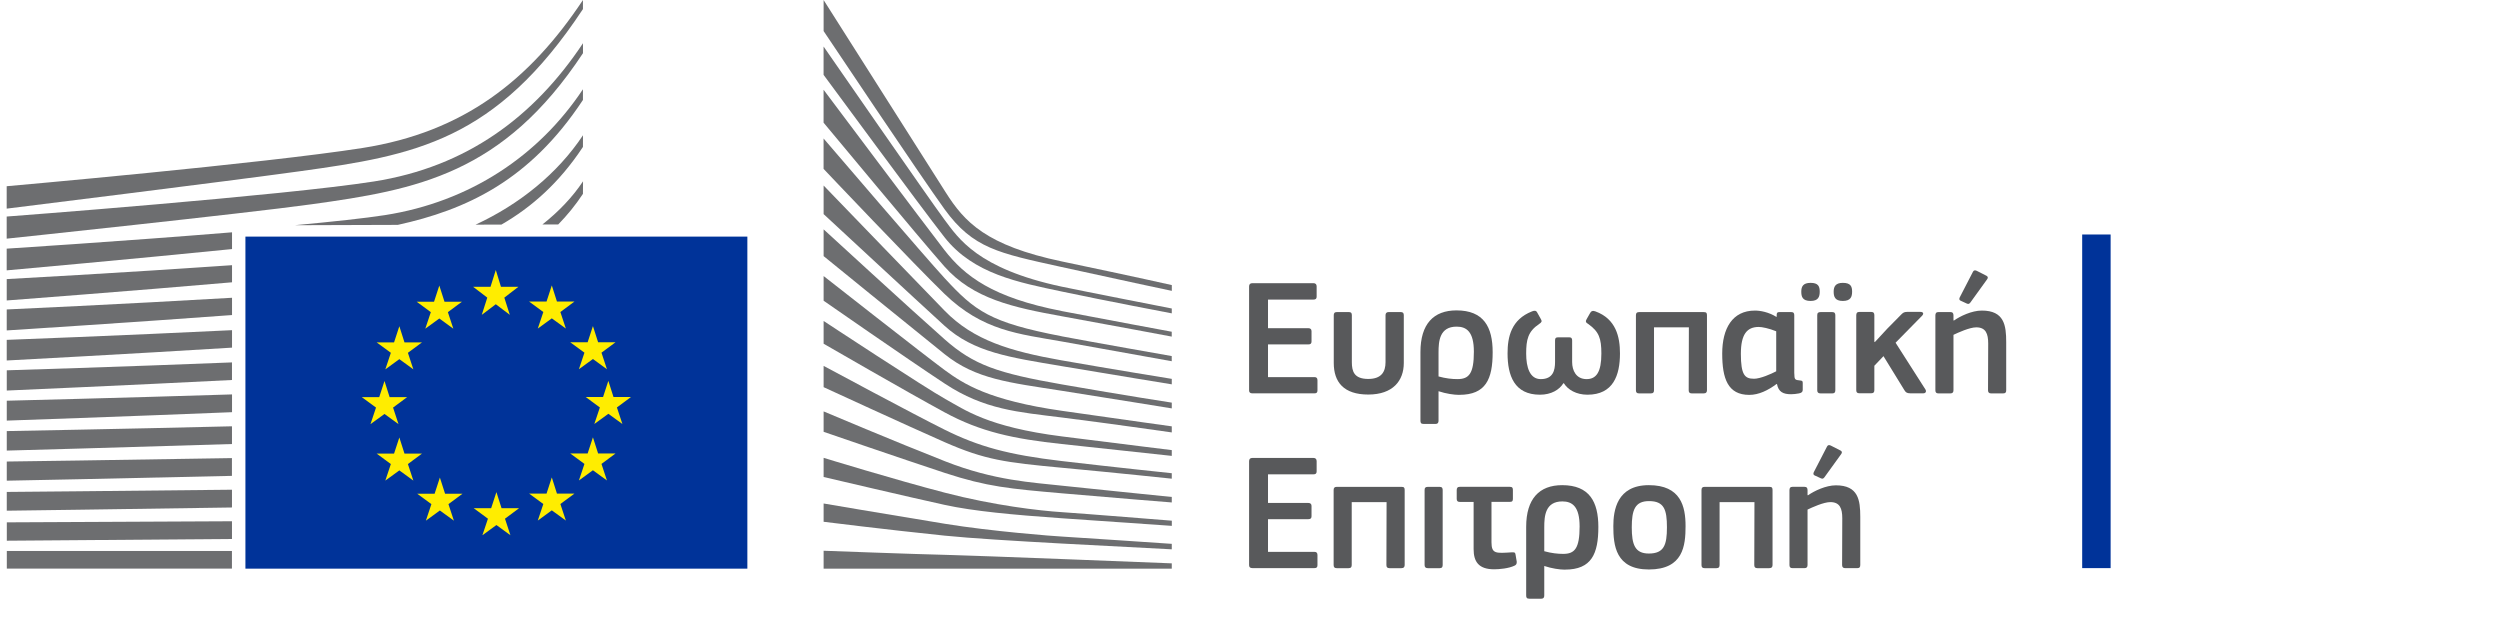 <svg
  width="291"
  height="72"
  viewBox="0 0 291 72"
  fill="none"
  xmlns="http://www.w3.org/2000/svg"
>
<path
    d="M86.993 27.541H86.937H28.567V66.191H86.937H86.993V27.541Z"
    fill="#003399"
  />
<path
    d="M58.309 33.381H60.344L58.703 34.645L59.342 36.647L57.711 35.413L56.08 36.647L56.719 34.645L55.068 33.381H57.097L57.711 31.429L58.309 33.381Z"
    fill="#FFED00"
  />
<path
    d="M58.381 59.157H60.416L58.78 60.376L59.414 62.302L57.783 61.114L56.152 62.302L56.796 60.376L55.139 59.157H57.169L57.783 57.282L58.381 59.157Z"
    fill="#FFED00"
  />
<path
    d="M64.828 57.453H66.868L65.227 58.667L65.866 60.593L64.23 59.405L62.599 60.593L63.243 58.667L61.587 57.453H63.617L64.23 55.572L64.828 57.453Z"
    fill="#FFED00"
  />
<path
    d="M64.828 35.1H66.868L65.227 36.319L65.866 38.245L64.23 37.057L62.599 38.245L63.243 36.319L61.587 35.1H63.617L64.23 33.224L64.828 35.1Z"
    fill="#FFED00"
  />
<path
    d="M69.619 39.838H71.649L70.013 41.051L70.647 42.978L69.016 41.789L67.385 42.978L68.029 41.051L66.372 39.838H68.402L69.016 37.957L69.619 39.838Z"
    fill="#FFED00"
  />
<path
    d="M69.619 52.782H71.649L70.013 54L70.647 55.926L69.016 54.738L67.385 55.926L68.029 54L66.372 52.782H68.402L69.016 50.906L69.619 52.782Z"
    fill="#FFED00"
  />
<path
    d="M71.409 46.209H73.449L71.808 47.427L72.447 49.353L70.811 48.165L69.18 49.353L69.824 47.427L68.167 46.209H70.197L70.811 44.333L71.409 46.209Z"
    fill="#FFED00"
  />
<path
    d="M51.739 35.12H53.769L52.133 36.334L52.767 38.26L51.136 37.072L49.505 38.26L50.149 36.334L48.497 35.12H50.522L51.136 33.239L51.739 35.12Z"
    fill="#FFED00"
  />
<path
    d="M47.081 39.853H49.121L47.48 41.066L48.114 42.993L46.483 41.804L44.852 42.993L45.496 41.066L43.84 39.853H45.869L46.483 37.972L47.081 39.853Z"
    fill="#FFED00"
  />
<path
    d="M45.353 46.229H47.388L45.752 47.442L46.386 49.369L44.755 48.185L43.124 49.369L43.768 47.442L42.116 46.229H44.141L44.755 44.348L45.353 46.229Z"
    fill="#FFED00"
  />
<path
    d="M47.081 52.797H49.121L47.48 54.015L48.114 55.942L46.483 54.754L44.852 55.942L45.496 54.015L43.84 52.797H45.869L46.483 50.921L47.081 52.797Z"
    fill="#FFED00"
  />
<path
    d="M51.806 57.469H53.835L52.199 58.682L52.833 60.608L51.202 59.42L49.571 60.608L50.215 58.682L48.564 57.469H50.589L51.202 55.588L51.806 57.469Z"
    fill="#FFED00"
  />
<path
    d="M95.869 0.005C95.869 0.005 107.869 18.91 110.068 22.374C112.262 25.837 114.772 28.583 123.653 30.443C132.535 32.304 136.4 33.184 136.4 33.184V33.856C136.4 33.856 130.755 32.668 123.495 31.065C116.234 29.462 113.264 28.921 109.956 24.366C107.2 20.574 95.869 3.615 95.869 3.615V0V0.005Z"
    fill="#6D6E70"
  />
<path
    d="M95.869 21.595C95.869 21.595 106.796 32.916 109.956 36.167C113.31 39.615 117.6 40.889 123.551 41.941C129.232 42.942 136.395 44.1 136.395 44.1V44.737C136.395 44.737 129.666 43.645 123.551 42.614C117.553 41.597 113.356 41.031 109.92 37.901C106.842 35.1 95.869 24.922 95.869 24.922V21.59V21.595Z"
    fill="#6D6E70"
  />
<path
    d="M95.869 26.697C95.869 26.697 106.259 36.238 109.956 39.499C113.356 42.497 116.112 43.433 123.587 44.742C131.062 46.052 136.395 46.866 136.395 46.866V47.538C136.395 47.538 129.63 46.441 123.551 45.48C117.472 44.525 113.596 44.146 109.956 41.228C105.758 37.861 95.869 29.811 95.869 29.811V26.692V26.697Z"
    fill="#6D6E70"
  />
<path
    d="M95.869 32.132C95.869 32.132 107.737 41.446 109.956 43.074C112.175 44.702 115.109 46.603 123.623 47.821C132.064 49.03 136.395 49.627 136.395 49.627V50.334C136.395 50.334 128.741 49.237 123.623 48.6C118.505 47.963 114.583 47.69 109.991 44.666C105.523 41.724 95.869 35.004 95.869 35.004V32.132Z"
    fill="#6D6E70"
  />
<path
    d="M95.869 37.36C95.869 37.36 107.772 45.197 110.027 46.441C112.282 47.68 114.931 49.702 123.623 50.8C132.315 51.897 136.395 52.392 136.395 52.392V53.065C136.395 53.065 129.206 52.286 123.587 51.684C117.973 51.083 114.143 50.269 109.956 47.998C105.768 45.733 95.869 40.01 95.869 40.01V37.36Z"
    fill="#6D6E70"
  />
<path
    d="M95.869 42.588C95.869 42.588 106.392 48.251 109.956 50.016C113.928 51.988 117.364 52.933 123.587 53.666C129.697 54.384 136.395 55.082 136.395 55.082V55.719C136.395 55.719 130.203 55.062 123.587 54.445C117.027 53.828 114.69 53.545 109.956 51.467C105.722 49.606 95.869 45.066 95.869 45.066V42.583V42.588Z"
    fill="#6D6E70"
  />
<path
    d="M95.869 47.887C95.869 47.887 104.183 51.406 110.027 53.702C115.774 55.957 120.166 56.149 123.658 56.538C125.197 56.71 136.395 57.848 136.395 57.848V58.485C136.395 58.485 129.707 57.954 123.623 57.423C117.538 56.892 114.915 56.665 109.991 55.052C105.006 53.413 95.869 50.264 95.869 50.264V47.892V47.887Z"
    fill="#6D6E70"
  />
<path
    d="M95.869 53.292C95.869 53.292 104.265 55.866 109.991 57.352C115.718 58.839 120.974 59.446 123.623 59.617C126.271 59.794 136.4 60.608 136.4 60.608V61.21C136.4 61.21 130.638 60.821 123.587 60.325C117.886 59.926 113.31 59.501 109.956 58.768C106.244 57.959 95.869 55.522 95.869 55.522V53.292Z"
    fill="#6D6E70"
  />
<path
    d="M95.869 58.606C95.869 58.606 102.736 59.779 109.991 60.968C115.432 61.857 122.799 62.419 123.587 62.454C124.374 62.489 136.395 63.303 136.395 63.303V63.941C136.395 63.941 128.7 63.546 123.587 63.268C118.259 62.975 112.962 62.656 109.956 62.348C103.217 61.655 95.869 60.735 95.869 60.735V58.606Z"
    fill="#6D6E70"
  />
<path
    d="M95.869 64.107C95.869 64.107 106.699 64.512 109.991 64.583C113.284 64.653 136.395 65.574 136.395 65.574V66.196H95.869V64.107Z"
    fill="#6D6E70"
  />
<path
    d="M123.582 33.366C113.78 31.277 111.561 27.733 109.915 25.539C108.268 23.339 95.864 5.415 95.864 5.415V8.712C96.355 9.344 106.97 23.835 109.95 27.627C113.31 31.899 118.571 32.87 123.582 33.932C128.587 34.994 136.395 36.475 136.395 36.475V35.909C136.395 35.909 126.118 33.902 123.582 33.366Z"
    fill="#6D6E70"
  />
<path
    d="M123.582 36.202C115.534 34.645 112.277 32.127 109.915 29.083C107.552 26.034 95.864 10.446 95.864 10.446V14.279C96.355 14.85 107.046 27.753 109.915 31C113.259 34.787 117.927 35.783 123.582 36.809C129.237 37.836 136.39 39.18 136.39 39.18V38.614C136.39 38.614 128.224 37.102 123.582 36.207V36.202Z"
    fill="#6D6E70"
  />
<path
    d="M123.582 39.14C115.212 37.532 113.494 36.212 109.95 32.375C107.721 29.963 96.345 16.68 95.864 16.119V19.658C95.864 19.658 106.494 30.873 109.915 34.185C114.399 38.533 118.607 38.862 123.582 39.747C128.557 40.632 136.39 42.047 136.39 42.047V41.446C136.39 41.446 126.931 39.787 123.582 39.145V39.14Z"
    fill="#6D6E70"
  />
<path
    d="M0.783 27.779C0.783 27.779 28.495 24.856 36.257 23.779C48.528 22.08 58.57 20.27 67.86 6.189C67.86 6.189 67.871 5.39 67.86 5.031C62.17 13.591 54.321 19.431 43.512 21.125C32.954 22.783 0.778 25.205 0.778 25.205V27.779H0.783Z"
    fill="#6D6E70"
  />
<path
    d="M0.778 24.285C0.778 24.285 26.46 21.105 34.922 19.931C48.308 18.081 57.721 16.417 67.855 1.057C67.855 1.057 67.86 0.394 67.855 0.005C61.648 9.344 53.984 15.376 42.193 17.226C30.674 19.037 0.778 21.676 0.778 21.676V24.29V24.285Z"
    fill="#6D6E70"
  />
<path d="M26.997 64.133H0.793V66.185H26.997V64.133Z" fill="#6D6E70" />
<path
    d="M67.855 22.571C67.855 22.571 67.871 21.362 67.865 21.105C66.633 22.96 65.012 24.644 63.141 26.125H64.977C66.009 25.074 66.976 23.895 67.85 22.571H67.855Z"
    fill="#6D6E70"
  />
<path
    d="M67.855 17.11C67.855 17.11 67.865 16.038 67.86 15.745C64.89 20.215 60.467 23.784 55.354 26.151L58.371 26.14C61.858 24.133 65.099 21.282 67.85 17.11H67.855Z"
    fill="#6D6E70"
  />
<path
    d="M67.855 11.649C67.855 11.649 67.865 10.714 67.855 10.39C62.686 18.172 54.648 23.496 44.821 25.038C42.495 25.402 38.706 25.807 34.304 26.216L46.304 26.176C54.224 24.431 61.638 21.059 67.845 11.649H67.855Z"
    fill="#6D6E70"
  />
<path
    d="M27.002 60.674C13.632 60.745 0.793 60.801 0.793 60.801V62.939C0.793 62.939 14.24 62.843 27.002 62.737V60.674Z"
    fill="#6D6E70"
  />
<path
    d="M27.002 57.003C13.724 57.15 0.788 57.261 0.788 57.261V59.446C0.788 59.446 14.373 59.269 27.002 59.071V57.003Z"
    fill="#6D6E70"
  />
<path
    d="M26.997 53.322C13.816 53.55 0.788 53.722 0.788 53.722V55.952C0.788 55.952 14.516 55.684 26.997 55.391V53.322Z"
    fill="#6D6E70"
  />
<path
    d="M27.002 49.621C13.918 49.94 0.788 50.178 0.788 50.178V52.448C0.788 52.448 14.675 52.074 27.002 51.684V49.616V49.621Z"
    fill="#6D6E70"
  />
<path
    d="M27.008 45.91C14.021 46.32 0.788 46.643 0.788 46.643V48.959C0.788 48.959 14.844 48.474 27.008 47.978V45.915V45.91Z"
    fill="#6D6E70"
  />
<path
    d="M27.002 42.184C14.118 42.7 0.788 43.104 0.788 43.104V45.46C0.788 45.46 15.018 44.843 27.002 44.231V42.179V42.184Z"
    fill="#6D6E70"
  />
<path
    d="M27.008 38.432C14.22 39.059 0.783 39.56 0.783 39.56V41.961C0.783 41.961 15.202 41.198 27.008 40.465V38.432Z"
    fill="#6D6E70"
  />
<path
    d="M27.008 34.66C14.317 35.408 0.783 36.02 0.783 36.02V38.462C0.783 38.462 15.396 37.532 27.008 36.672V34.66Z"
    fill="#6D6E70"
  />
<path
    d="M27.008 30.868C14.404 31.748 0.783 32.486 0.783 32.486V34.974C0.783 34.974 15.59 33.851 27.008 32.86V30.873V30.868Z"
    fill="#6D6E70"
  />
<path
    d="M27.008 27.041C14.481 28.067 0.778 28.942 0.778 28.942V31.47C0.778 31.47 15.784 30.125 27.008 28.992V27.041Z"
    fill="#6D6E70"
  />
<path d="M245.677 66.129V27.295H242.366V66.129H245.677Z" fill="#003399" />
<path
    d="M145.394 33.347C145.394 33.098 145.511 32.961 145.781 32.961H152.89C153.124 32.961 153.257 33.098 153.257 33.327V34.527C153.257 34.761 153.16 34.873 152.87 34.873H147.596V38.199H152.275C152.524 38.199 152.662 38.316 152.662 38.545V39.745C152.662 39.979 152.565 40.091 152.275 40.091H147.596V43.895H153.007C153.241 43.895 153.353 44.012 153.353 44.261V45.441C153.353 45.69 153.257 45.787 152.987 45.787H145.781C145.511 45.787 145.394 45.67 145.394 45.441V33.342V33.347Z"
    fill="#58595B"
  />
<path
    d="M159.268 44.109C160.814 44.109 161.276 43.26 161.276 42.156V36.69C161.276 36.476 161.373 36.323 161.642 36.323H163.036C163.305 36.323 163.402 36.44 163.402 36.69V42.253C163.402 44.323 162.126 45.925 159.268 45.925C156.409 45.925 155.25 44.475 155.25 42.253V36.69C155.25 36.476 155.326 36.323 155.616 36.323H156.989C157.259 36.323 157.355 36.42 157.355 36.69V42.156C157.355 43.24 157.625 44.109 159.268 44.109Z"
    fill="#58595B"
  />
<path
    d="M169.861 45.964C169.245 45.964 168.315 45.827 167.445 45.537V48.959C167.445 49.173 167.384 49.346 167.079 49.346H165.706C165.396 49.346 165.34 49.209 165.34 48.959V40.98C165.34 37.715 166.865 36.129 169.535 36.129C172.704 36.129 173.746 38.061 173.746 40.995C173.746 44.128 172.953 45.959 169.861 45.959V45.964ZM169.551 38.02C167.562 38.02 167.445 39.719 167.445 41.016V43.818C168.294 44.052 169.011 44.128 169.647 44.128C170.98 44.128 171.559 43.508 171.559 40.94C171.559 38.62 170.71 38.02 169.551 38.02Z"
    fill="#58595B"
  />
<path
    d="M181.975 44.612C181.512 45.364 180.566 45.944 179.249 45.944C176.274 45.944 175.48 43.722 175.48 41.133C175.48 39.221 175.908 37.192 178.323 36.246C178.572 36.15 178.786 36.109 178.923 36.363L179.366 37.157C179.518 37.406 179.442 37.523 179.152 37.716C177.855 38.586 177.647 39.531 177.647 41.154C177.647 42.776 178.074 44.129 179.345 44.129C180.774 44.129 181.008 43.106 181.008 42.14V39.628C181.008 39.358 181.105 39.262 181.395 39.262H182.651C182.92 39.262 182.997 39.399 182.997 39.628V42.14C182.997 43.127 183.46 44.129 184.68 44.129C185.819 44.129 186.399 43.3 186.399 41.154C186.399 39.394 186.129 38.606 184.873 37.716C184.563 37.543 184.543 37.385 184.68 37.157L185.087 36.439C185.204 36.206 185.417 36.129 185.707 36.246C188.103 37.116 188.565 39.221 188.565 41.133C188.565 43.702 187.772 45.944 184.777 45.944C183.485 45.944 182.498 45.364 182.036 44.612H181.98H181.975Z"
    fill="#58595B"
  />
<path
    d="M198.691 45.426C198.691 45.64 198.594 45.792 198.304 45.792H196.931C196.662 45.792 196.565 45.675 196.565 45.426L196.585 38.103H192.527V45.426C192.527 45.64 192.451 45.792 192.161 45.792H190.788C190.518 45.792 190.422 45.675 190.422 45.426V36.694C190.422 36.425 190.539 36.328 190.788 36.328H198.325C198.614 36.328 198.691 36.425 198.691 36.694V45.426Z"
    fill="#58595B"
  />
<path
    d="M208.857 43.453C208.857 44.206 208.953 44.226 209.492 44.282C209.782 44.303 209.838 44.358 209.838 44.572V45.386C209.838 45.599 209.721 45.732 209.396 45.793C209.086 45.849 208.775 45.889 208.486 45.889C207.56 45.889 207.016 45.62 206.843 44.709L206.802 44.689C205.795 45.442 204.717 45.965 203.614 45.965C201.122 45.965 200.466 44.074 200.466 41.155C200.466 38.236 201.645 36.151 204.275 36.151C204.895 36.151 205.861 36.323 206.767 36.883L206.807 36.862V36.669C206.807 36.42 206.863 36.323 207.173 36.323H208.486C208.796 36.323 208.852 36.476 208.852 36.71V43.453H208.857ZM204.142 44.089C204.915 44.089 206.151 43.53 206.751 43.219V38.561C205.902 38.215 205.088 38.057 204.722 38.057C203.349 38.057 202.637 38.907 202.637 41.185C202.637 43.641 203.1 44.084 204.142 44.084V44.089Z"
    fill="#58595B"
  />
<path
    d="M209.67 33.947C209.67 33.368 209.864 32.925 210.754 32.925C211.643 32.925 211.816 33.332 211.816 33.947C211.816 34.527 211.664 35.031 210.754 35.031C209.787 35.031 209.67 34.507 209.67 33.947ZM213.632 45.425C213.632 45.639 213.556 45.792 213.286 45.792H211.913C211.643 45.792 211.527 45.675 211.527 45.425V36.694C211.527 36.424 211.643 36.327 211.913 36.327H213.286C213.556 36.327 213.632 36.48 213.632 36.694V45.425ZM213.439 33.947C213.439 33.368 213.652 32.925 214.502 32.925C215.412 32.925 215.585 33.332 215.585 33.947C215.585 34.527 215.432 35.031 214.502 35.031C213.571 35.031 213.439 34.507 213.439 33.947Z"
    fill="#58595B"
  />
<path
    d="M218.23 39.822L219.679 38.256L221.281 36.633C221.474 36.44 221.611 36.303 221.978 36.303H223.524C223.89 36.303 223.946 36.517 223.737 36.745L220.645 39.893L224.124 45.34C224.261 45.574 224.144 45.782 223.875 45.782H222.349C221.942 45.782 221.81 45.645 221.672 45.416L219.237 41.455L218.174 42.573V45.411C218.174 45.625 218.097 45.777 217.807 45.777H216.434C216.165 45.777 216.068 45.66 216.068 45.411V36.694C216.068 36.445 216.165 36.308 216.434 36.308H217.807C218.097 36.308 218.174 36.461 218.174 36.694V39.786L218.23 39.807V39.822Z"
    fill="#58595B"
  />
<path
    d="M233.166 45.793H231.772C231.523 45.793 231.406 45.676 231.406 45.426L231.427 39.995C231.427 38.856 231.157 38.103 230.033 38.103C229.26 38.103 227.907 38.724 227.384 38.973V45.426C227.384 45.66 227.287 45.793 227.018 45.793H225.644C225.375 45.793 225.278 45.676 225.278 45.426V36.71C225.278 36.461 225.375 36.323 225.644 36.323H227.018C227.287 36.323 227.384 36.461 227.384 36.71V37.29C227.384 37.29 227.424 37.31 227.44 37.31C228.157 36.806 229.509 36.15 230.684 36.15C233.293 36.15 233.522 37.869 233.522 39.822V45.426C233.522 45.66 233.446 45.793 233.156 45.793H233.166ZM231.218 32.092C231.432 32.209 231.411 32.362 231.294 32.519L229.342 35.225C229.225 35.362 229.148 35.418 228.955 35.342L228.202 34.996C228.065 34.92 228.03 34.823 228.106 34.63L229.652 31.634C229.748 31.441 229.901 31.441 230.079 31.517L231.218 32.097V32.092Z"
    fill="#58595B"
  />
<path
    d="M145.394 53.69C145.394 53.44 145.511 53.303 145.781 53.303H152.89C153.124 53.303 153.257 53.44 153.257 53.669V54.869C153.257 55.103 153.16 55.215 152.87 55.215H147.596V58.541H152.275C152.524 58.541 152.662 58.658 152.662 58.887V60.087C152.662 60.321 152.565 60.433 152.275 60.433H147.596V64.237H153.007C153.241 64.237 153.353 64.354 153.353 64.603V65.783C153.353 66.032 153.257 66.129 152.987 66.129H145.781C145.511 66.129 145.394 66.012 145.394 65.783V53.684V53.69Z"
    fill="#58595B"
  />
<path
    d="M163.504 65.768C163.504 65.982 163.407 66.135 163.117 66.135H161.744C161.475 66.135 161.378 66.018 161.378 65.768L161.398 58.445H157.34V65.768C157.34 65.982 157.264 66.135 156.974 66.135H155.601C155.331 66.135 155.235 66.018 155.235 65.768V57.037C155.235 56.767 155.352 56.67 155.601 56.67H163.138C163.428 56.67 163.504 56.767 163.504 57.037V65.768Z"
    fill="#58595B"
  />
<path
    d="M167.928 65.768C167.928 65.982 167.852 66.135 167.582 66.135H166.209C165.94 66.135 165.823 66.018 165.823 65.768V57.037C165.823 56.767 165.94 56.67 166.209 56.67H167.582C167.852 56.67 167.928 56.823 167.928 57.037V65.768Z"
    fill="#58595B"
  />
<path
    d="M175.735 56.665C176.045 56.665 176.101 56.802 176.101 57.031V58.053C176.101 58.302 176.045 58.419 175.735 58.419H173.609V63.113C173.609 64.486 174.133 64.405 175.948 64.293C176.279 64.273 176.375 64.293 176.411 64.562L176.548 65.376C176.569 65.625 176.472 65.763 176.299 65.839C175.623 66.169 174.519 66.266 173.924 66.266C172.088 66.266 171.529 65.356 171.529 63.911V58.424H169.927C169.657 58.424 169.561 58.307 169.561 58.058V57.051C169.561 56.802 169.657 56.665 169.927 56.665H175.745H175.735Z"
    fill="#58595B"
  />
<path
    d="M182.168 66.308C181.548 66.308 180.622 66.17 179.752 65.88V69.303C179.752 69.517 179.696 69.689 179.386 69.689H178.013C177.703 69.689 177.647 69.552 177.647 69.303V61.324C177.647 58.059 179.173 56.472 181.837 56.472C185.006 56.472 186.048 58.405 186.048 61.339C186.048 64.472 185.255 66.303 182.163 66.303L182.168 66.308ZM181.858 58.364C179.869 58.364 179.752 60.063 179.752 61.359V64.162C180.602 64.395 181.319 64.472 181.954 64.472C183.287 64.472 183.867 63.851 183.867 61.283C183.867 58.964 183.017 58.364 181.858 58.364Z"
    fill="#58595B"
  />
<path
    d="M191.927 66.287C188.042 66.287 187.792 63.45 187.792 61.242C187.792 59.427 188.199 56.472 191.927 56.472C195.655 56.472 196.199 58.964 196.199 61.242C196.199 63.521 195.929 66.287 191.927 66.287ZM191.947 58.328C190.305 58.328 189.938 59.371 189.938 61.38C189.938 63.389 190.305 64.431 191.927 64.431C193.686 64.431 194.032 63.444 194.032 61.38C194.032 59.315 193.702 58.328 191.947 58.328Z"
    fill="#58595B"
  />
<path
    d="M206.324 65.768C206.324 65.982 206.227 66.135 205.938 66.135H204.564C204.295 66.135 204.198 66.018 204.198 65.768L204.219 58.445H200.16V65.768C200.16 65.982 200.084 66.135 199.794 66.135H198.421C198.152 66.135 198.055 66.018 198.055 65.768V57.037C198.055 56.767 198.172 56.67 198.421 56.67H205.958C206.248 56.67 206.324 56.767 206.324 57.037V65.768Z"
    fill="#58595B"
  />
<path
    d="M216.18 66.134H214.787C214.538 66.134 214.421 66.017 214.421 65.768L214.441 60.337C214.441 59.197 214.172 58.445 213.048 58.445C212.275 58.445 210.922 59.065 210.398 59.315V65.768C210.398 66.002 210.301 66.134 210.032 66.134H208.659C208.389 66.134 208.293 66.017 208.293 65.768V57.051C208.293 56.802 208.389 56.665 208.659 56.665H210.032C210.301 56.665 210.398 56.802 210.398 57.051V57.631C210.398 57.631 210.439 57.651 210.454 57.651C211.171 57.148 212.524 56.492 213.699 56.492C216.307 56.492 216.536 58.211 216.536 60.164V65.768C216.536 66.002 216.46 66.134 216.17 66.134H216.18ZM214.233 52.434C214.446 52.551 214.426 52.703 214.309 52.861L212.356 55.566C212.239 55.704 212.163 55.76 211.97 55.683L211.217 55.338C211.08 55.261 211.044 55.165 211.12 54.971L212.666 51.976C212.763 51.783 212.915 51.783 213.093 51.859L214.233 52.439V52.434Z"
    fill="#58595B"
  />
</svg>
